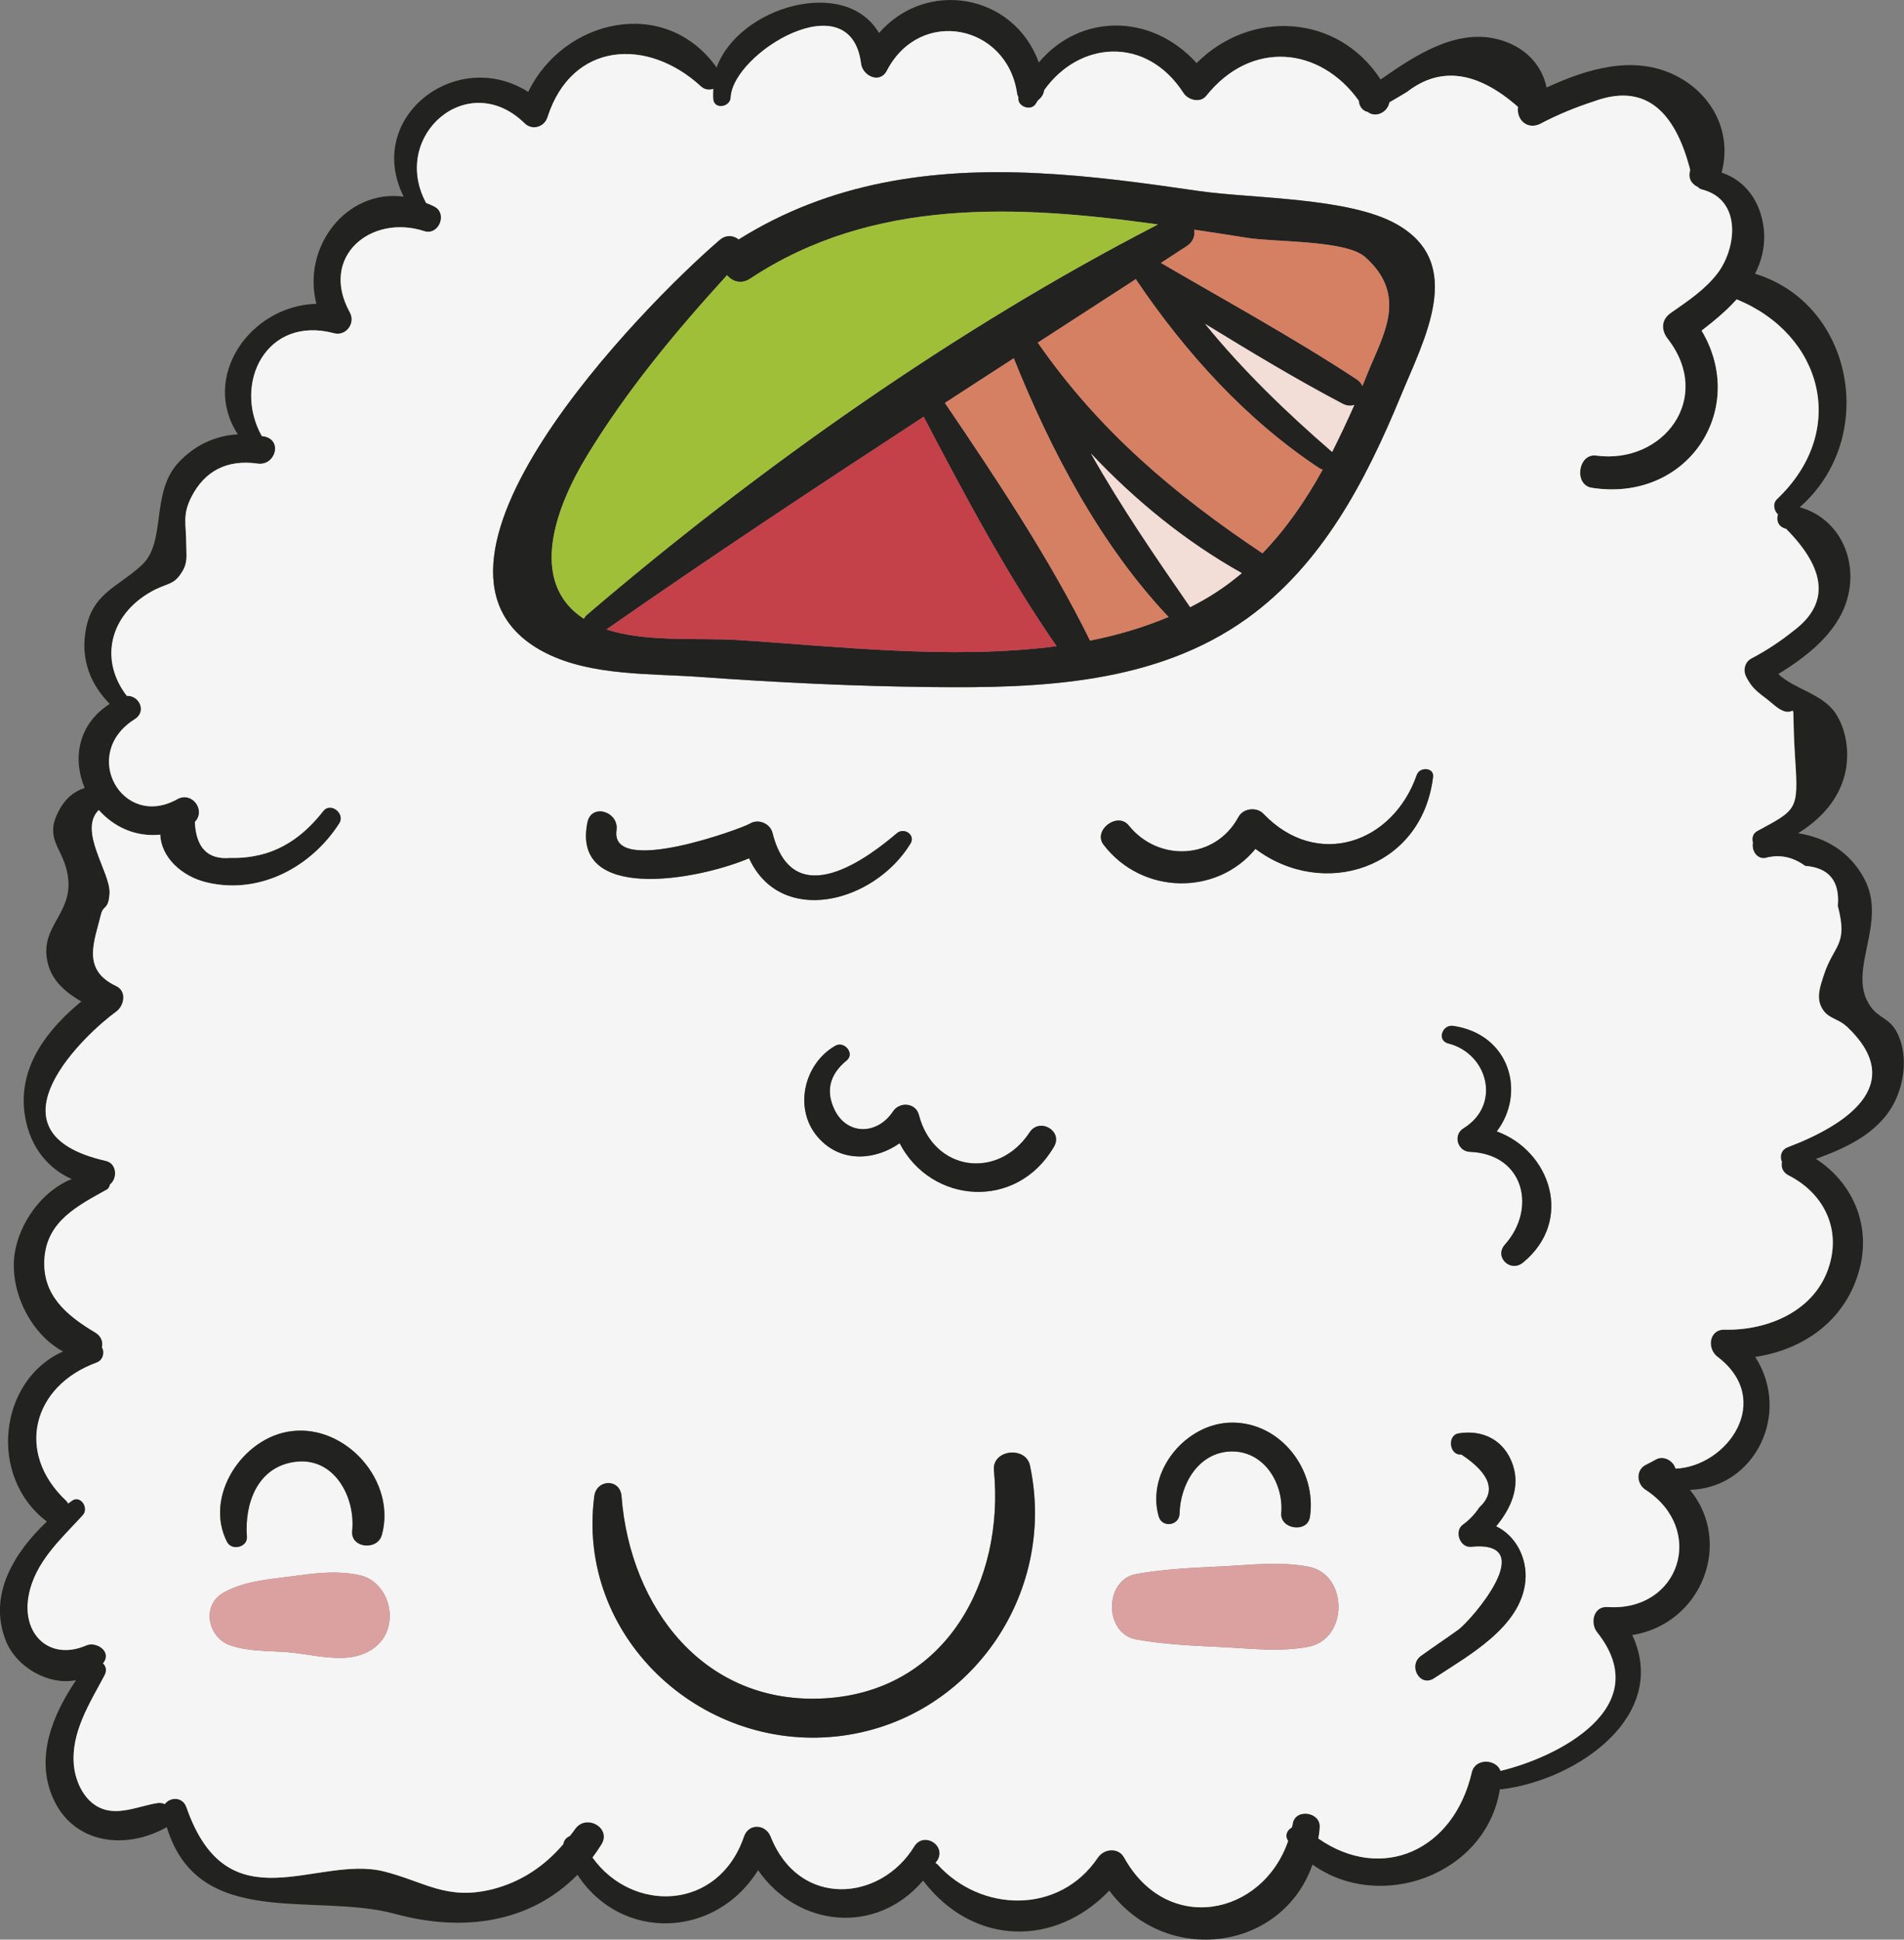 <?xml version="1.0" encoding="UTF-8"?>
<svg id="_레이어_2" data-name="레이어 2" xmlns="http://www.w3.org/2000/svg" viewBox="0 0 95.09 96.86">
  <rect x="0" y="0" width="95.09" height="96.86" fill="#808080" stroke="none"/>
  <defs>
    <style>
      .cls-1 {
        fill: #d68063;
      }

      .cls-1, .cls-2, .cls-3, .cls-4, .cls-5, .cls-6, .cls-7 {
        stroke-width: 0px;
      }

      .cls-2 {
        fill: #dba1a0;
      }

      .cls-3 {
        fill: #c44149;
      }

      .cls-4 {
        fill: #f5f5f5;
      }

      .cls-5 {
        fill: #222221;
      }

      .cls-6 {
        fill: #f2ddd7;
      }

      .cls-7 {
        fill: #a0bf38;
      }
    </style>
  </defs>
  <g id="OBJECTS">
    <g>
      <path class="cls-5" d="M94.77,51.62c.47.97.37,2.2-.04,3.17-.7,1.67-2.38,2.49-4.04,3.08,1.88,1.21,2.81,3.42,2.13,5.68-.73,2.46-2.81,3.86-5.16,4.21,1.81,2.81,0,6.54-3.26,6.64,2.15,2.61.62,6.68-2.88,7.25,1.86,4.01-2.7,7.22-6.51,7.7-.04,0-.07-.01-.1-.01-.69,4.31-6,6.18-9.36,3.77-1.51,4.32-7.31,5.11-10.15,1.3-2.68,2.81-6.78,2.8-9.3-.5-2.33,2.74-6.25,2.35-8.24-.52-2.11,3.41-6.83,3.59-9.02.23-2.37,2.41-5.72,2.88-9.12,1.95-4.02-1.09-9.82.85-11.39-4.33-2.02,1.15-4.64.87-5.67-1.42-.92-2.05-.04-4.17,1.14-5.92-1.36.28-2.98-.63-3.51-1.97-.9-2.28.41-4.39,2.05-5.95-2.97-2.25-2.39-7.08.81-8.49-1.66-.9-2.68-3.06-2.42-4.87.22-1.53,1.36-3.15,2.85-3.74-1.31-.59-2.19-1.79-2.37-3.42-.24-2.28,1.19-4.08,2.85-5.45-.76-.44-1.45-1.01-1.67-1.9-.49-1.96,1.47-2.5.94-4.66-.29-1.19-1.1-1.61-.4-2.95.32-.62.76-.98,1.3-1.15-.6-1.42-.37-3.16,1.25-4.2-.92-.93-1.43-2.13-1.22-3.54.28-1.98,1.6-2.26,2.82-3.39,1.26-1.17.41-3.63,1.86-5.15.81-.86,1.84-1.32,2.94-1.38-1.87-2.85.59-6.42,3.92-6.52-.73-2.85,1.51-5.73,4.36-5.35-1.98-3.97,2.65-7.5,6.22-5.23,1.76-3.64,6.83-4.83,9.41-1.22,1.09-3.02,6.42-4.6,8.11-1.72,2.36-2.72,6.73-1.97,7.98,1.47,2.05-2.45,5.61-2.48,7.88.03,2.71-2.71,7.07-2.45,9.19.82,1.7-1.19,3.73-2.53,5.81-2.02,1.34.33,2.23,1.23,2.48,2.42,2.01-.93,4.34-1.64,6.42-.61,1.89.94,2.85,2.88,2.32,4.86,1.19.39,1.96,1.45,2.11,2.83.08.82-.1,1.55-.44,2.22,4.96,1.52,6.15,8.24,2.23,11.66,1.64.45,2.65,2.01,2.52,3.77-.16,2.11-1.89,3.52-3.59,4.56.81.76,2.17.97,2.84,1.93.55.81.7,1.88.54,2.82-.26,1.44-1.22,2.47-2.39,3.2,1.37.21,2.59.92,3.31,2.28,1.18,2.22-.9,4.59.28,6.33.45.67.97.57,1.38,1.4ZM89.28,57.29c2.8-1.06,6.08-3.09,2.94-6.04-.46-.43-1.01-.37-1.29-1.05-.19-.48,0-.98.15-1.47.5-1.57,1.24-1.49.71-3.49.11-1.24-.44-1.91-1.63-2-.63-.46-1.3-.59-2.01-.39-.44.04-.67-.41-.6-.78-.06-.21,0-.44.2-.56,2.01-1.09,2.08-1.04,1.91-3.63-.25-3.95.3-1.49-1.11-2.72-.57-.5-.96-.63-1.33-1.35-.17-.32-.09-.73.24-.92.75-.39,1.46-.86,2.12-1.39,1.79-1.34,1.66-3.04-.37-5.09-.4-.1-.5-.43-.41-.72-.2-.2-.28-.54-.04-.77,3.6-3.42,2.25-8.23-2.02-9.97-.52.58-1.14,1.09-1.75,1.56,2.34,3.92-.68,8.59-5.48,7.85-.92-.14-.69-1.73.21-1.61,3.35.45,5.89-2.87,3.57-5.84-.34-.44-.31-.97.17-1.29.83-.58,1.71-1.16,2.33-1.98.94-1.24,1.23-3.67-.79-4.18-.09-.02-.15-.07-.2-.12-.3-.14-.51-.43-.38-.85-.81-3.16-2.41-4.31-4.8-3.43-.93.3-1.83.67-2.7,1.13-.63.3-1.19-.2-1.1-.85-2.03-1.79-3.88-2.04-5.54-.75-.29.18-.59.35-.88.52-.08.49-.68.8-1.09.48-.26-.05-.43-.3-.44-.56-1.94-2.71-5.38-3.05-7.62-.24-.31.38-.92.2-1.14-.15-1.85-2.86-5.2-2.6-6.95-.14-.03.22-.15.39-.31.51-.03.05-.06.09-.09.14-.23.45-.98.17-.89-.29-.03-.07-.06-.13-.07-.21-.51-3.43-4.84-4.31-6.5-1.12-.35.68-1.21.26-1.29-.35-.51-4.13-6.41-.54-6.51,1.69-.02.47-.79.62-.87.11-.03-.18-.02-.36,0-.54-.2.07-.43.04-.61-.12-2.65-2.45-6.45-2.27-7.67,1.54-.16.49-.76.67-1.14.3-2.82-2.76-6.68.59-4.95,3.92,0,.02,0,.03.02.05.14.06.28.11.43.19.67.36.2,1.46-.52,1.22-2.65-.86-5.25,1.27-3.71,4.06.3.54-.19,1.2-.79,1.04-3.38-.9-5.07,2.51-3.61,5.13.05.02.11.02.16.03.9.22.5,1.48-.37,1.35-1.54-.22-2.64.39-3.29,1.64-.48.93-.28,1.37-.27,2.39,0,.56.09.9-.21,1.38-.38.62-.65.55-1.32.87-2.21,1.1-2.9,3.41-1.44,5.32.61-.04,1.02.78.39,1.17-2.75,1.73-.61,5.52,2.13,3.99.73-.41,1.45.54.88,1.14.06,1.29.65,1.89,1.77,1.79.61.02,1.2-.06,1.78-.23,1.21-.38,2.11-1.15,2.87-2.12.37-.45,1.1.14.8.62-1.39,2.17-3.94,3.56-6.56,2.97-1.32-.29-2.35-1.28-2.39-2.4-1.25.13-2.33-.4-3.07-1.23-1.04,1.04.59,3.11.54,4.15-.05.86-.31.57-.43,1.07-.33,1.36-.98,2.75.76,3.57.55.26.4.99,0,1.28-1.45,1.04-6.84,6.02-.52,7.45.57.13.59.89.21,1.18-.02.11-.07.21-.17.26-1.41.79-2.96,1.55-3.1,3.41-.14,1.85,1.11,2.87,2.53,3.72.32.19.4.48.34.75.15.23.06.63-.26.75-3.21,1.17-4.08,4.5-1.53,6.9.05.04.07.09.1.14.06-.04.12-.09.18-.13.43-.33.89.36.55.72-1.1,1.2-2.39,2.34-2.7,4.01-.36,1.95,1.06,3.27,2.87,2.49.5-.22,1.29.29.87.86l-.03.03c.15.14.21.35.08.6-.74,1.4-1.69,2.85-1.53,4.51.09.87.57,1.87,1.46,2.17.86.3,1.86-.17,2.71-.3.14-.02.26,0,.37.05.26-.36.89-.38,1.08.16,2.07,5.95,6.48,2.37,9.85,3.2,2.04.51,3.14,1.47,5.44.89,1.44-.37,2.6-1.16,3.53-2.25.02-.19.16-.34.33-.41.09-.11.17-.22.25-.33.55-.81,1.86-.07,1.32.77-.14.22-.28.43-.44.64,1.99,2.78,6.28,2.68,7.56-1.04.23-.69,1.09-.64,1.34,0,1.42,3.58,5.48,3.25,7.17.48.46-.74,1.59-.08,1.17.68-.04.05-.07.1-.11.15l.09.06c2.16,2.41,6.09,2.54,8.02-.33.31-.45,1.02-.52,1.31,0,2.15,3.88,6.9,2.92,8.19-.83-.19-.27-.05-.54.18-.67.02-.07.04-.13.05-.2.14-.77,1.39-.58,1.35.18,0,.2-.04.38-.07.57,3.18,2.21,6.76.6,7.66-3.3.17-.73,1.22-.68,1.44-.08,2.76-.65,7.82-3.14,4.82-6.92-.36-.45-.19-1.31.52-1.26,3.61.24,4.94-3.88,1.89-5.86-.43-.28-.49-.96,0-1.23.18-.09.35-.18.53-.28.41-.22.88.09.98.46,2.6-.12,4.93-3.43,2.09-5.59-.53-.4-.43-1.37.36-1.35,2.19.05,4.58-.96,5.24-3.25.56-1.91-.38-3.61-2.04-4.45-.31-.16-.39-.42-.34-.68-.12-.25-.05-.6.29-.73Z"/>
      <path class="cls-4" d="M92.22,51.25c3.14,2.95-.14,4.98-2.94,6.04-.34.13-.41.48-.29.73-.05.26.03.52.34.68,1.66.84,2.6,2.54,2.04,4.45-.66,2.29-3.05,3.3-5.24,3.25-.79-.02-.89.95-.36,1.35,2.84,2.16.51,5.47-2.09,5.59-.1-.37-.57-.68-.98-.46-.18.1-.35.19-.53.28-.49.27-.43.95,0,1.23,3.05,1.98,1.72,6.1-1.89,5.86-.71-.05-.88.81-.52,1.26,3,3.78-2.06,6.27-4.82,6.92-.22-.6-1.27-.65-1.44.08-.9,3.9-4.48,5.51-7.66,3.3.03-.19.06-.37.07-.57.04-.76-1.21-.95-1.35-.18,0,.07-.03.13-.05.2-.23.13-.37.4-.18.67-1.29,3.75-6.04,4.71-8.19.83-.29-.52-1-.45-1.31,0-1.93,2.87-5.86,2.74-8.02.33l-.09-.06s.07-.1.11-.15c.42-.76-.71-1.42-1.17-.68-1.69,2.77-5.75,3.1-7.17-.48-.25-.64-1.11-.69-1.34,0-1.28,3.72-5.57,3.82-7.56,1.04.16-.21.3-.42.44-.64.54-.84-.77-1.58-1.32-.77-.08.11-.16.22-.25.33-.17.07-.31.22-.33.41-.93,1.09-2.09,1.88-3.53,2.25-2.3.58-3.4-.38-5.44-.89-3.37-.83-7.78,2.75-9.85-3.2-.19-.54-.82-.52-1.08-.16-.11-.05-.23-.07-.37-.05-.85.13-1.85.6-2.71.3-.89-.3-1.37-1.3-1.46-2.17-.16-1.66.79-3.11,1.53-4.51.13-.25.07-.46-.08-.6l.03-.03c.42-.57-.37-1.08-.87-.86-1.81.78-3.23-.54-2.87-2.49.31-1.67,1.6-2.81,2.7-4.01.34-.36-.12-1.05-.55-.72-.06.04-.12.09-.18.13-.03-.05-.05-.1-.1-.14-2.55-2.4-1.68-5.73,1.53-6.9.32-.12.41-.52.26-.75.06-.27-.02-.56-.34-.75-1.42-.85-2.67-1.87-2.53-3.72.14-1.86,1.69-2.62,3.1-3.41.1-.05.15-.15.17-.26.38-.29.36-1.05-.21-1.18-6.32-1.43-.93-6.41.52-7.45.4-.29.55-1.02,0-1.28-1.74-.82-1.09-2.21-.76-3.57.12-.5.38-.21.43-1.07.05-1.04-1.58-3.11-.54-4.15.74.83,1.82,1.36,3.07,1.23.04,1.12,1.07,2.11,2.39,2.4,2.62.59,5.17-.8,6.56-2.97.3-.48-.43-1.07-.8-.62-.76.97-1.66,1.74-2.87,2.12-.58.17-1.17.25-1.78.23-1.12.1-1.71-.5-1.77-1.79.57-.6-.15-1.55-.88-1.14-2.74,1.53-4.88-2.26-2.13-3.99.63-.39.22-1.21-.39-1.17-1.46-1.91-.77-4.22,1.44-5.32.67-.32.94-.25,1.32-.87.3-.48.21-.82.21-1.38,0-1.02-.21-1.46.27-2.39.65-1.25,1.75-1.86,3.29-1.64.87.13,1.27-1.13.37-1.35-.05-.01-.11-.01-.16-.03-1.46-2.62.23-6.03,3.61-5.13.6.16,1.09-.5.79-1.04-1.54-2.79,1.06-4.92,3.71-4.06.72.24,1.19-.86.52-1.22-.15-.08-.29-.13-.43-.19,0-.02,0-.03-.02-.05-1.73-3.33,2.13-6.68,4.95-3.92.38.37.98.19,1.14-.3,1.22-3.81,5.02-3.99,7.67-1.54.18.16.41.19.61.12,0,.18-.02.36,0,.54.08.51.85.36.87-.11.1-2.23,6-5.82,6.51-1.69.08.61.94,1.03,1.29.35,1.66-3.19,5.99-2.31,6.5,1.12,0,.08.04.14.07.21-.09.46.66.74.89.29.03-.05.06-.09.09-.14.16-.12.28-.29.31-.51,1.75-2.46,5.1-2.72,6.95.14.22.35.83.53,1.14.15,2.24-2.81,5.68-2.47,7.62.24,0,.26.18.51.44.56.41.32,1.01.01,1.09-.48.29-.17.59-.34.88-.52,1.66-1.29,3.51-1.04,5.54.75-.09.65.47,1.15,1.1.85.87-.46,1.77-.83,2.7-1.13,2.39-.88,3.99.27,4.8,3.43-.13.42.08.71.38.85.05.05.11.1.2.12,2.02.51,1.73,2.94.79,4.18-.62.82-1.5,1.4-2.33,1.98-.48.32-.51.85-.17,1.29,2.32,2.97-.22,6.29-3.57,5.84-.9-.12-1.13,1.47-.21,1.61,4.8.74,7.82-3.93,5.48-7.85.61-.47,1.23-.98,1.75-1.56,4.27,1.74,5.62,6.55,2.02,9.97-.24.23-.16.57.04.77-.09.29,0,.62.41.72,2.03,2.05,2.16,3.75.37,5.09-.66.53-1.37,1-2.12,1.39-.33.19-.41.6-.24.92.37.72.76.85,1.33,1.35,1.41,1.23.86-1.23,1.11,2.72.17,2.59.1,2.54-1.91,3.63-.21.12-.26.35-.2.56-.07.37.16.82.6.78.71-.2,1.38-.07,2.01.39,1.19.09,1.74.76,1.63,2,.53,2-.21,1.92-.71,3.49-.16.49-.34.99-.15,1.47.28.68.83.62,1.29,1.05ZM76.06,63.05c2.57-2.11,1.35-5.59-1.31-6.55,1.47-1.93.66-4.85-2.17-5.27-.56-.08-.83.74-.24.88,1.96.5,2.66,3.05.76,4.23-.55.33-.31,1.16.32,1.18,2.7.11,3.34,2.84,1.74,4.63-.55.62.27,1.41.9.9ZM76.18,78.96c.11-1.16-.49-2.28-1.46-2.74.72-.87,1.22-1.94.83-3.08-.42-1.23-1.5-1.76-2.71-1.56-.58.1-.45,1.12.14,1.05,1.46.97,1.76,1.85.9,2.65-.23.35-.52.65-.86.89-.38.34-.09,1.12.44,1.07,3.5-.34.04,3.65-.62,4.14-.62.45-1.26.87-1.88,1.32-.64.48-.05,1.56.65,1.11,1.71-1.13,4.35-2.55,4.57-4.85ZM71.57,38.8c.06-.48-.66-.52-.81-.11-1.19,3.43-4.99,4.74-7.66,1.95-.34-.36-1.01-.28-1.25.16-1.15,2.14-3.99,2.27-5.48.42-.56-.7-1.81.25-1.25.97,1.92,2.5,5.65,2.55,7.58.2,3.38,2.54,8.31,1.01,8.87-3.59ZM69.93,19.84c1.2-2.92,3.3-6.69-.19-8.65-2.38-1.34-7.22-1.27-9.86-1.65-2.67-.39-5.34-.76-8.04-.89-5.33-.27-10.41.46-14.95,3.31-.25-.2-.62-.25-.94.02-3.74,3.2-16.91,16.54-8.65,20.65,2.25,1.12,5.18,1,7.59,1.17,3.88.28,7.77.47,11.66.51,5.41.06,11.16-.15,15.72-3.42,3.76-2.7,5.93-6.87,7.66-11.05ZM65.37,82.23c1.97-.4,1.97-3.59,0-3.99-1.44-.28-2.9-.09-4.36-.02-1.43.07-2.86.13-4.26.38-1.62.29-1.62,2.98,0,3.27,1.4.25,2.83.31,4.26.38,1.46.07,2.92.26,4.36-.02ZM65.42,75.75c.36-2.32-1.44-4.72-3.89-4.71-2.3.01-4.31,2.44-3.66,4.69.17.58,1.02.46,1.04-.14.03-1.47.95-3.1,2.62-3.11,1.63,0,2.58,1.62,2.46,3.08-.07.81,1.31,1.01,1.43.19ZM52.64,57.26c.46-.79-.73-1.47-1.22-.71-1.58,2.39-4.8,1.95-5.53-.88-.16-.61-.97-.66-1.29-.17-.79,1.19-2.29,1.19-2.91-.06-.47-.95-.26-1.79.6-2.49.41-.34-.12-.98-.57-.73-1.61.92-2.13,3.26-.78,4.67,1.13,1.19,2.79,1.04,3.99.2,1.55,3.01,5.83,3.4,7.71.17ZM41.79,86.71c6.6-.72,11.02-7.08,9.65-13.52-.21-1-1.91-.8-1.8.24.53,5.47-2.36,11.02-8.44,11.38-6.03.36-9.73-4.53-10.16-10.09-.07-.9-1.25-.86-1.36,0-.91,6.96,5.25,12.73,12.11,11.99ZM45.47,42.13c.27-.44-.32-.83-.68-.52-1.33,1.13-5.17,4.13-6.21-.02-.12-.47-.71-.72-1.13-.46-.36.23-7,2.67-6.66.33.13-.93-1.25-1.36-1.45-.4-.83,3.98,5.37,2.94,8.07,1.8,1.58,3.43,6.24,2.24,8.06-.73ZM19.45,80.95c.12-.97-.46-2.07-1.49-2.29-1.19-.26-2.37-.08-3.57.08-1.1.14-2.24.24-3.22.79-1.14.63-.79,2.27.35,2.64.91.31,1.94.26,2.9.34.96.09,2.02.36,2.98.26,1.03-.11,1.92-.72,2.05-1.82ZM19.07,76.65c.74-2.67-1.79-5.53-4.52-5.18-2.43.3-4.38,3.25-3.21,5.53.24.46,1.04.26.99-.27-.12-1.6.49-3.43,2.33-3.72,2.01-.32,3.1,1.73,2.93,3.44-.09.86,1.26,1,1.48.2Z"/>
      <path class="cls-5" d="M74.75,56.5c2.66.96,3.88,4.44,1.31,6.55-.63.51-1.45-.28-.9-.9,1.6-1.79.96-4.52-1.74-4.63-.63-.02-.87-.85-.32-1.18,1.9-1.18,1.2-3.73-.76-4.23-.59-.14-.32-.96.24-.88,2.83.42,3.64,3.34,2.17,5.27Z"/>
      <path class="cls-5" d="M74.72,76.22c.97.46,1.57,1.58,1.46,2.74-.22,2.3-2.86,3.72-4.57,4.85-.7.45-1.29-.63-.65-1.11.62-.45,1.26-.87,1.88-1.32.66-.49,4.12-4.48.62-4.14-.53.05-.82-.73-.44-1.07.34-.24.63-.54.86-.89.86-.8.56-1.68-.9-2.65-.59.07-.72-.95-.14-1.05,1.21-.2,2.29.33,2.71,1.56.39,1.14-.11,2.21-.83,3.08Z"/>
      <path class="cls-5" d="M70.76,38.69c.15-.41.87-.37.81.11-.56,4.6-5.49,6.13-8.87,3.59-1.93,2.35-5.66,2.3-7.58-.2-.56-.72.69-1.67,1.25-.97,1.49,1.85,4.33,1.72,5.48-.42.24-.44.91-.52,1.25-.16,2.67,2.79,6.47,1.48,7.66-1.95Z"/>
      <path class="cls-5" d="M69.74,11.19c3.49,1.96,1.39,5.73.19,8.65-1.73,4.18-3.9,8.35-7.66,11.05-4.56,3.27-10.31,3.48-15.72,3.42-3.89-.04-7.78-.23-11.66-.51-2.41-.17-5.34-.05-7.59-1.17-8.26-4.11,4.91-17.45,8.65-20.65.32-.27.69-.22.94-.02,4.54-2.85,9.62-3.58,14.95-3.31,2.7.13,5.37.5,8.04.89,2.64.38,7.48.31,9.86,1.65ZM68.3,18.64c.77-1.91,2.05-3.88-.13-5.81-.95-.84-4.45-.73-5.87-.95-.88-.14-1.77-.28-2.66-.41.05.29-.04.6-.37.82-.44.28-.86.56-1.29.84,3.27,1.91,6.64,3.75,9.8,5.83.13.09.21.2.26.32.09-.22.18-.43.26-.64ZM67.64,20.22c-.17.06-.36.05-.57-.05-2.34-1.23-4.62-2.61-6.89-4,1.9,2.33,4.04,4.4,6.35,6.4.39-.78.76-1.56,1.11-2.35ZM66.06,23.45s-.09-.03-.14-.05c-3.68-2.43-6.69-5.76-9.15-9.39-.02-.03-.02-.05-.03-.08-1.64,1.06-3.28,2.12-4.91,3.18,0,.02,0,.02.02.03,3.05,4.39,6.82,7.56,11.2,10.49,1.19-1.23,2.17-2.66,3.01-4.18ZM60.7,29.6c.47-.3.9-.63,1.32-.98-2.79-1.56-5.32-3.62-7.54-5.98,1.49,2.64,3.19,5.12,4.96,7.68.43-.22.86-.46,1.26-.72ZM54.44,31.99c1.37-.27,2.68-.66,3.92-1.18-3.43-3.63-5.9-8.36-7.73-12.92-1.15.74-2.29,1.49-3.44,2.23,2.57,3.79,5.24,7.79,7.25,11.87ZM57.83,11.21c-6.99-.98-14.24-1.35-20.36,2.7-.45.3-.89.15-1.16-.17-2.57,2.82-5,5.74-6.99,9.01-1.51,2.47-3.01,6.3-.16,8.15.03-.06.07-.12.12-.17,8.61-7.36,18.46-14.32,28.55-19.52ZM36.83,31.96c4.82.3,10.64,1,15.94.31-2.48-3.57-4.62-7.6-6.64-11.46-5.31,3.47-10.61,6.97-15.84,10.62,1.9.65,4.61.41,6.54.53Z"/>
      <path class="cls-1" d="M68.17,12.83c2.18,1.93.9,3.9.13,5.81-.08.21-.17.42-.26.64-.05-.12-.13-.23-.26-.32-3.16-2.08-6.53-3.92-9.8-5.83.43-.28.85-.56,1.29-.84.33-.22.42-.53.37-.82.89.13,1.78.27,2.66.41,1.42.22,4.92.11,5.87.95Z"/>
      <path class="cls-6" d="M67.07,20.17c.21.1.4.11.57.05-.35.79-.72,1.57-1.11,2.35-2.31-2-4.45-4.07-6.35-6.4,2.27,1.39,4.55,2.77,6.89,4Z"/>
      <path class="cls-1" d="M65.92,23.4s.09.04.14.05c-.84,1.52-1.82,2.95-3.01,4.18-4.38-2.93-8.15-6.1-11.2-10.49,0-.01-.02-.01-.02-.03,1.63-1.06,3.27-2.12,4.91-3.18,0,.03,0,.05.03.08,2.46,3.63,5.47,6.96,9.15,9.39Z"/>
      <path class="cls-2" d="M65.37,78.24c1.97.4,1.97,3.59,0,3.99-1.44.28-2.9.09-4.36.02-1.43-.07-2.86-.13-4.26-.38-1.62-.29-1.62-2.98,0-3.27,1.4-.25,2.83-.31,4.26-.38,1.46-.07,2.92-.26,4.36.02Z"/>
      <path class="cls-5" d="M61.53,71.04c2.45-.01,4.25,2.39,3.89,4.71-.12.82-1.5.62-1.43-.19.12-1.46-.83-3.08-2.46-3.08-1.67.01-2.59,1.64-2.62,3.11-.02.6-.87.72-1.04.14-.65-2.25,1.36-4.68,3.66-4.69Z"/>
      <path class="cls-6" d="M62.02,28.62c-.42.35-.85.68-1.32.98-.4.26-.83.5-1.26.72-1.77-2.56-3.47-5.04-4.96-7.68,2.22,2.36,4.75,4.42,7.54,5.98Z"/>
      <path class="cls-1" d="M58.36,30.81c-1.24.52-2.55.91-3.92,1.18-2.01-4.08-4.68-8.08-7.25-11.87,1.15-.74,2.29-1.49,3.44-2.23,1.83,4.56,4.3,9.29,7.73,12.92Z"/>
      <path class="cls-5" d="M51.42,56.55c.49-.76,1.68-.08,1.22.71-1.88,3.23-6.16,2.84-7.71-.17-1.2.84-2.86.99-3.99-.2-1.35-1.41-.83-3.75.78-4.67.45-.25.98.39.57.73-.86.7-1.07,1.54-.6,2.49.62,1.25,2.12,1.25,2.91.06.32-.49,1.13-.44,1.29.17.73,2.83,3.95,3.27,5.53.88Z"/>
      <path class="cls-5" d="M51.44,73.19c1.37,6.44-3.05,12.8-9.65,13.52-6.86.74-13.02-5.03-12.11-11.99.11-.86,1.29-.9,1.36,0,.43,5.56,4.13,10.45,10.16,10.09,6.08-.36,8.97-5.91,8.44-11.38-.11-1.04,1.59-1.24,1.8-.24Z"/>
      <path class="cls-7" d="M37.47,13.91c6.12-4.05,13.37-3.68,20.36-2.7-10.09,5.2-19.94,12.16-28.55,19.52-.05.05-.09.11-.12.17-2.85-1.85-1.35-5.68.16-8.15,1.99-3.27,4.42-6.19,6.99-9.01.27.32.71.47,1.16.17Z"/>
      <path class="cls-3" d="M52.77,32.27c-5.3.69-11.12-.01-15.94-.31-1.93-.12-4.64.12-6.54-.53,5.23-3.65,10.53-7.15,15.84-10.62,2.02,3.86,4.16,7.89,6.64,11.46Z"/>
      <path class="cls-5" d="M44.79,41.61c.36-.31.95.08.68.52-1.82,2.97-6.48,4.16-8.06.73-2.7,1.14-8.9,2.18-8.07-1.8.2-.96,1.58-.53,1.45.4-.34,2.34,6.3-.1,6.66-.33.42-.26,1.01-.01,1.13.46,1.04,4.15,4.88,1.15,6.21.02Z"/>
      <path class="cls-2" d="M17.96,78.66c1.03.22,1.61,1.32,1.49,2.29-.13,1.1-1.02,1.71-2.05,1.82-.96.1-2.02-.17-2.98-.26-.96-.08-1.99-.03-2.9-.34-1.14-.37-1.49-2.01-.35-2.64.98-.55,2.12-.65,3.22-.79,1.2-.16,2.38-.34,3.57-.08Z"/>
      <path class="cls-5" d="M14.55,71.47c2.73-.35,5.26,2.51,4.52,5.18-.22.8-1.57.66-1.48-.2.17-1.71-.92-3.76-2.93-3.44-1.84.29-2.45,2.12-2.33,3.72.05.53-.75.73-.99.27-1.17-2.28.78-5.23,3.21-5.53Z"/>
    </g>
  </g>
</svg>